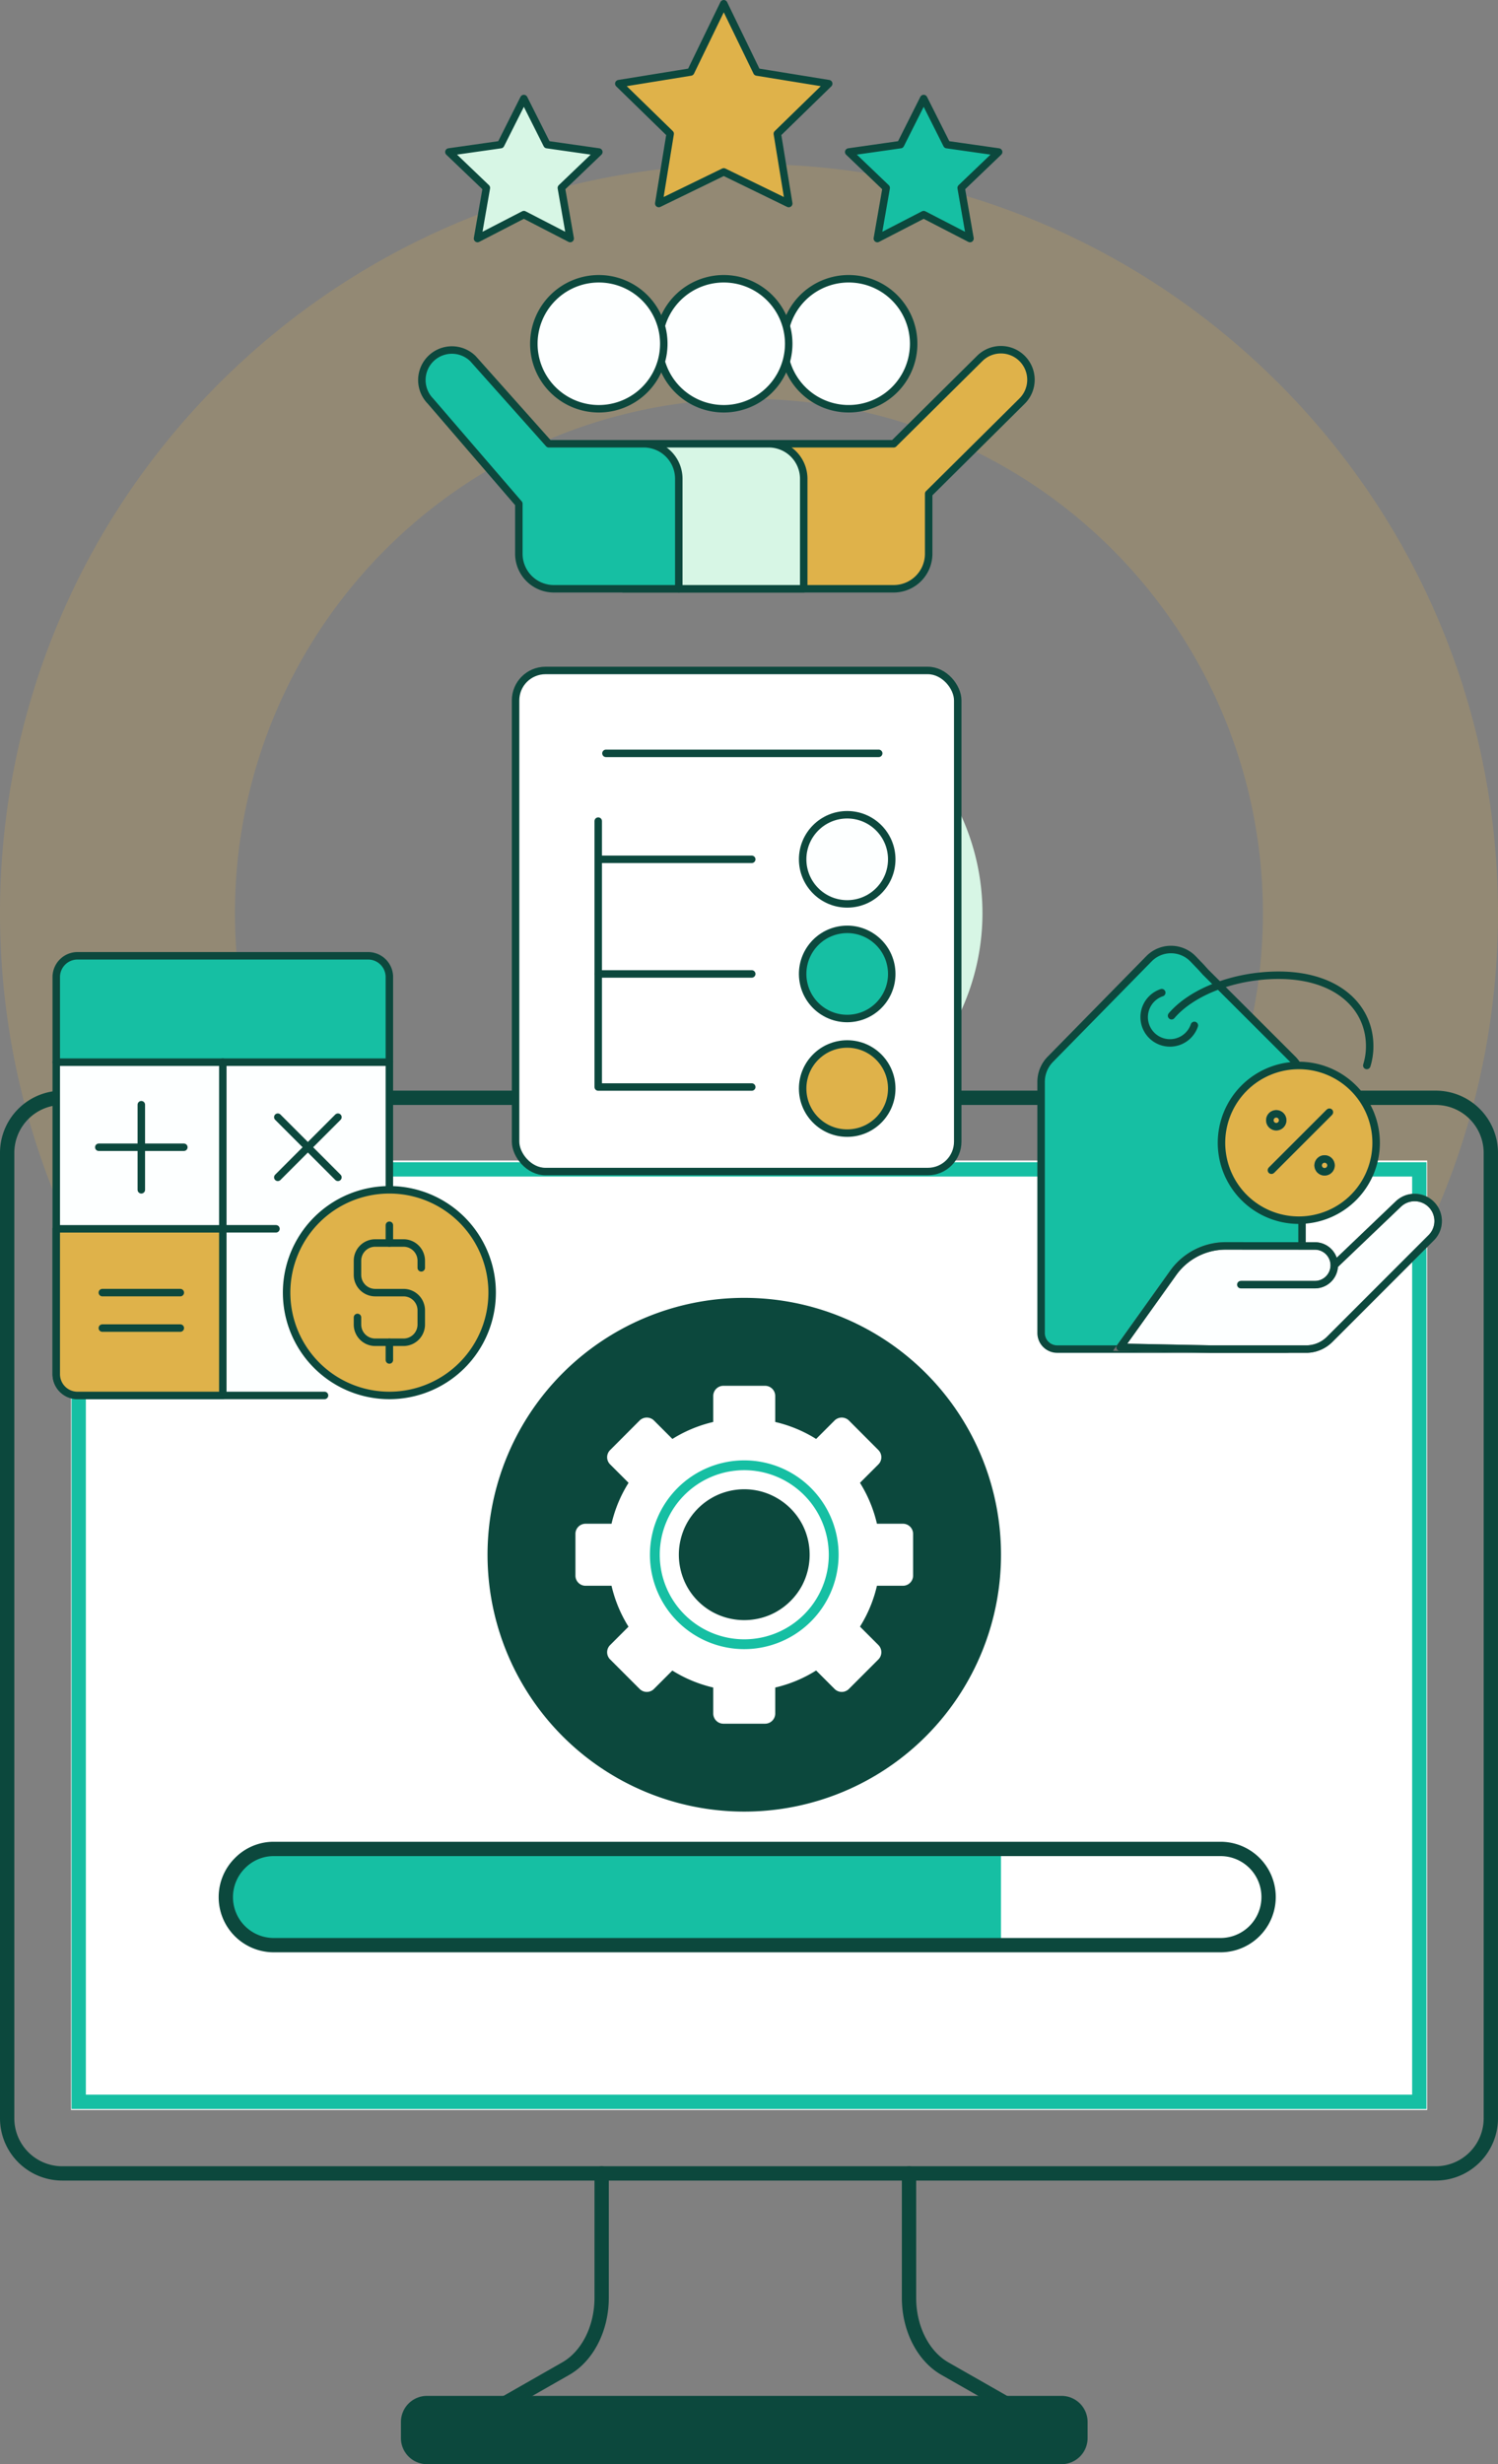 <svg xmlns="http://www.w3.org/2000/svg" width="400.952" height="659.218" viewBox="0 0 400.952 659.218">
  <rect x="0" y="0" width="400.952" height="659.218" fill="#808080" stroke="none"/>
  <g id=":_img-s6-IT-solutions-for-not-for-profits" data-name=": img-s6-IT-solutions-for-not-for-profits" transform="translate(-253 -1037.543)">
    <g id="Group_4045" data-name="Group 4045" transform="translate(253 1081.414)">
      <path id="Path_6852" data-name="Path 6852" d="M376.224,202.819c-78.229-78.207-205.21-78.207-283.549,0-78.289,78.287-78.156,205.246-.049,283.45,78.387,78.28,205.333,78.352,283.6.038,78.343-78.242,78.272-205.2,0-283.488M331.751,441.837c-53.713,53.733-140.819,53.69-194.612-.027a137.573,137.573,0,1,1,194.612.027" transform="translate(-34.002 -144.164)" fill="#dfb24a" opacity="0.201"/>
      <path id="Path_6853" data-name="Path 6853" d="M202.664,224.372a62.526,62.526,0,1,0,0,88.4,62.584,62.584,0,0,0,0-88.4" transform="translate(42.02 -68.162)" fill="#d7f6e5"/>
    </g>
    <g id="Group_4047" data-name="Group 4047" transform="translate(253 1329.31)">
      <rect id="Rectangle_1165" data-name="Rectangle 1165" width="363" height="254" transform="translate(19 18.69)" fill="#fff"/>
      <path id="Path_6971" data-name="Path 6971" d="M384.3,291.576H16.649A16.667,16.667,0,0,1,0,274.928V16.648A16.668,16.668,0,0,1,16.649,0H384.3a16.668,16.668,0,0,1,16.649,16.649v258.28A16.667,16.667,0,0,1,384.3,291.576M16.649,3.83A12.833,12.833,0,0,0,3.831,16.648v258.28a12.833,12.833,0,0,0,12.818,12.818H384.3a12.833,12.833,0,0,0,12.818-12.818V16.648A12.833,12.833,0,0,0,384.3,3.83Z" transform="translate(0 0)" fill="#0c483d"/>
      <path id="Path_6972" data-name="Path 6972" d="M393.9,284.519H31.248V31.244H393.9ZM35.079,280.688H390.067V35.075H35.079Z" transform="translate(-12.096 -12.095)" fill="#16bfa3"/>
      <path id="Path_6973" data-name="Path 6973" d="M351.9,587.992H182.079a6.984,6.984,0,0,1-6.985-6.984V576.7a6.984,6.984,0,0,1,6.985-6.985H351.9a6.984,6.984,0,0,1,6.985,6.985v4.307a6.984,6.984,0,0,1-6.985,6.984" transform="translate(-67.78 -220.541)" fill="#0c483d"/>
      <path id="Path_6974" data-name="Path 6974" d="M216.282,535.878a1.916,1.916,0,0,1-.951-3.579L233.46,521.96c5.249-2.993,8.641-9.77,8.641-17.264V471.4a1.915,1.915,0,0,1,3.831,0V504.7c0,8.846-4.151,16.928-10.574,20.591l-18.129,10.338a1.9,1.9,0,0,1-.947.252" transform="translate(-82.982 -181.742)" fill="#0c483d"/>
      <path id="Path_6975" data-name="Path 6975" d="M423.5,535.878a1.9,1.9,0,0,1-.947-.252l-18.129-10.338c-6.424-3.663-10.574-11.746-10.574-20.591V471.4a1.915,1.915,0,0,1,3.831,0V504.7c0,7.494,3.392,14.271,8.641,17.264L424.453,532.3a1.916,1.916,0,0,1-.951,3.579" transform="translate(-152.463 -181.742)" fill="#0c483d"/>
      <path id="Path_6976" data-name="Path 6976" d="M212.912,159.165a68.717,68.717,0,1,1,68.717,68.717,68.717,68.717,0,0,1-68.717-68.717" transform="translate(-82.42 -35.013)" fill="#0c483d"/>
      <path id="Path_6977" data-name="Path 6977" d="M338.951,165.731H332a36,36,0,0,0-4.54-10.945l4.927-4.928a2.718,2.718,0,0,0,0-3.836l-7.883-7.9a2.74,2.74,0,0,0-3.854,0l-4.927,4.927a35.991,35.991,0,0,0-10.946-4.54v-6.951a2.726,2.726,0,0,0-2.71-2.728H290.911a2.73,2.73,0,0,0-2.728,2.728v6.951a36.082,36.082,0,0,0-10.928,4.54l-4.927-4.927a2.74,2.74,0,0,0-3.854,0l-7.883,7.9a2.687,2.687,0,0,0,0,3.836l4.927,4.928a35.6,35.6,0,0,0-4.557,10.945H254.01a2.711,2.711,0,0,0-2.71,2.71V179.6a2.715,2.715,0,0,0,2.71,2.727h6.951a36.012,36.012,0,0,0,4.54,10.946l-4.909,4.909a2.708,2.708,0,0,0,0,3.854l7.883,7.884a2.709,2.709,0,0,0,3.854,0l4.91-4.91a36.189,36.189,0,0,0,10.945,4.54V216.5a2.73,2.73,0,0,0,2.728,2.727h11.156a2.726,2.726,0,0,0,2.71-2.727v-6.951a35.6,35.6,0,0,0,10.946-4.558l4.927,4.928a2.709,2.709,0,0,0,3.854,0l7.883-7.884a2.74,2.74,0,0,0,0-3.854l-4.927-4.927A35.729,35.729,0,0,0,332,182.325h6.951a2.719,2.719,0,0,0,2.727-2.727V168.441a2.715,2.715,0,0,0-2.727-2.71m-27.029,16.594a17.738,17.738,0,0,1-7.145,7.127,17.076,17.076,0,0,1-3.255,1.337,17.724,17.724,0,0,1-13.339-1.337,17.32,17.32,0,0,1-8.464-10.4,17.5,17.5,0,0,1,0-10.066,17.119,17.119,0,0,1,1.337-3.256,17.593,17.593,0,0,1,7.127-7.127,16.662,16.662,0,0,1,3.273-1.355,17.5,17.5,0,0,1,10.066,0,17.128,17.128,0,0,1,3.255,1.355,17.525,17.525,0,0,1,7.145,7.127,17.078,17.078,0,0,1,1.337,3.256,17.72,17.72,0,0,1-1.337,13.338" transform="translate(-97.28 -49.871)" fill="#fff"/>
      <path id="Path_6978" data-name="Path 6978" d="M309.085,211.877a25.249,25.249,0,1,1,25.249-25.249,25.278,25.278,0,0,1-25.249,25.249m0-47.872a22.623,22.623,0,1,0,22.623,22.622,22.649,22.649,0,0,0-22.623-22.622" transform="translate(-109.875 -62.471)" fill="#16bfa3"/>
      <path id="Path_6979" data-name="Path 6979" d="M306.1,330.98v25.739H111.489a12.838,12.838,0,0,1-9.078-21.947,12.694,12.694,0,0,1,9.078-3.792Z" transform="translate(-38.176 -128.125)" fill="#16bfa3"/>
      <path id="Path_6980" data-name="Path 6980" d="M363.648,357.425H110.278a14.753,14.753,0,0,1-10.432-25.217,14.523,14.523,0,0,1,10.432-4.353h253.37a14.785,14.785,0,0,1,0,29.57m-253.37-25.739a10.725,10.725,0,0,0-7.711,3.22,10.922,10.922,0,0,0,7.711,18.689h253.37a10.954,10.954,0,1,0,0-21.908Z" transform="translate(-36.966 -126.915)" fill="#0c483d"/>
    </g>
    <g id="Group_4048" data-name="Group 4048" transform="translate(266.434 1037)">
      <path id="Path_6981" data-name="Path 6981" d="M614.692,553.784l23.4,23.352a8.623,8.623,0,0,1,2.47,6.041v67.179a4.311,4.311,0,0,1-4.311,4.311h-61.22a4.311,4.311,0,0,1-4.311-4.311V583.177a8.622,8.622,0,0,1,2.47-6.041l26.41-26.9a8.242,8.242,0,0,1,11.817.056l2.1,2.184Z" transform="translate(-305.495 -293.213)" fill="#16bfa3"/>
      <path id="Path_6982" data-name="Path 6982" d="M614.692,553.784l23.4,23.352a8.623,8.623,0,0,1,2.47,6.041v67.179a4.311,4.311,0,0,1-4.311,4.311h-61.22a4.311,4.311,0,0,1-4.311-4.311V583.177a8.622,8.622,0,0,1,2.47-6.041l26.41-26.9a8.242,8.242,0,0,1,11.817.056l2.1,2.184Z" transform="translate(-305.495 -293.213)" fill="none" stroke="#0c483d" stroke-linecap="round" stroke-linejoin="round" stroke-width="2"/>
      <path id="Path_6983" data-name="Path 6983" d="M643.523,581.37a6.9,6.9,0,1,1-8.726-8.762" transform="translate(-337.277 -306.507)" fill="none" stroke="#0c483d" stroke-linecap="round" stroke-linejoin="round" stroke-width="2"/>
      <path id="Path_6984" data-name="Path 6984" d="M645.862,573.4c5.635-6.574,17.108-10.832,28.639-10.832,15.715,0,24.389,8.493,24.389,18.97a17.338,17.338,0,0,1-.77,5.174" transform="translate(-345.719 -301.132)" fill="none" stroke="#0c483d" stroke-linecap="round" stroke-linejoin="round" stroke-width="2"/>
      <path id="Path_6985" data-name="Path 6985" d="M648.539,713.785h19.83a5.175,5.175,0,0,0,5.175-5.175h0a5.175,5.175,0,0,0-5.171-5.175l-23.884-.017a17.244,17.244,0,0,0-14.046,7.223l-14.212,19.9,24.549.487h25.243a8.908,8.908,0,0,0,6.3-2.61l27.237-27.237a6.3,6.3,0,0,0-8.909-8.909l-17.105,16.337" transform="translate(-329.857 -369.575)" fill="#fdffff" stroke="#707070" stroke-width="2"/>
      <path id="Path_6986" data-name="Path 6986" d="M648.539,713.785h19.83a5.175,5.175,0,0,0,5.175-5.175h0a5.175,5.175,0,0,0-5.171-5.175l-23.884-.017a17.244,17.244,0,0,0-14.046,7.223l-14.212,19.9,24.549.487h25.243a8.908,8.908,0,0,0,6.3-2.61l27.237-27.237a6.3,6.3,0,0,0-8.909-8.909l-17.105,16.337" transform="translate(-329.857 -369.575)" fill="none" stroke="#0c483d" stroke-linecap="round" stroke-linejoin="round" stroke-width="2"/>
      <path id="Path_6987" data-name="Path 6987" d="M716.009,635.212a20.694,20.694,0,1,1-20.694-20.694,20.694,20.694,0,0,1,20.694,20.694" transform="translate(-361.113 -328.941)" fill="#dfb24a"/>
      <path id="Path_6988" data-name="Path 6988" d="M716.009,635.212a20.694,20.694,0,1,1-20.694-20.694A20.694,20.694,0,0,1,716.009,635.212Z" transform="translate(-361.113 -328.941)" fill="none" stroke="#0c483d" stroke-linecap="round" stroke-linejoin="round" stroke-width="2"/>
      <line id="Line_603" data-name="Line 603" y1="15.521" x2="15.521" transform="translate(326.873 298.079)" fill="#ffd354" stroke="#707070" stroke-width="2"/>
      <line id="Line_604" data-name="Line 604" y1="15.521" x2="15.521" transform="translate(326.873 298.079)" fill="none" stroke="#0c483d" stroke-linecap="round" stroke-linejoin="round" stroke-width="2"/>
      <path id="Path_6989" data-name="Path 6989" d="M705.9,644.074a1.725,1.725,0,1,1-1.725-1.725,1.725,1.725,0,0,1,1.725,1.725" transform="translate(-376.011 -343.839)" fill="#dfb24a" stroke="#707070" stroke-width="2"/>
      <ellipse id="Ellipse_229" data-name="Ellipse 229" cx="1.725" cy="1.725" rx="1.725" ry="1.725" transform="translate(326.442 298.51)" fill="none" stroke="#0c483d" stroke-linecap="round" stroke-linejoin="round" stroke-width="2"/>
      <path id="Path_6990" data-name="Path 6990" d="M733.733,670.05a1.725,1.725,0,1,1-1.724-1.725,1.725,1.725,0,0,1,1.724,1.725" transform="translate(-390.909 -357.743)" fill="#dfb24a" stroke="#707070" stroke-width="2"/>
      <ellipse id="Ellipse_230" data-name="Ellipse 230" cx="1.725" cy="1.725" rx="1.725" ry="1.725" transform="translate(339.375 310.582)" fill="none" stroke="#0c483d" stroke-linecap="round" stroke-linejoin="round" stroke-width="2"/>
      <path id="Path_6991" data-name="Path 6991" d="M75.3,701.771H9.193A5.691,5.691,0,0,1,3.5,696.08V612.614H92.66v41.232" transform="translate(-1.875 -327.922)" fill="#fdffff"/>
      <path id="Path_6992" data-name="Path 6992" d="M75.3,701.771H9.193A5.691,5.691,0,0,1,3.5,696.08V612.614H92.66v41.232" transform="translate(-1.875 -327.922)" fill="none" stroke="#0c483d" stroke-linecap="round" stroke-linejoin="round" stroke-width="2"/>
      <path id="Path_6993" data-name="Path 6993" d="M3.5,579.838H92.66V557.075a5.691,5.691,0,0,0-5.691-5.691H9.194A5.691,5.691,0,0,0,3.5,557.075Z" transform="translate(-1.875 -295.147)" fill="#16bfa3"/>
      <path id="Path_6994" data-name="Path 6994" d="M3.5,579.838H92.66V557.075a5.691,5.691,0,0,0-5.691-5.691H9.194A5.691,5.691,0,0,0,3.5,557.075Z" transform="translate(-1.875 -295.147)" fill="none" stroke="#0c483d" stroke-linecap="round" stroke-linejoin="round" stroke-width="2"/>
      <line id="Line_605" data-name="Line 605" x1="14.227" transform="translate(46.206 329.27)" fill="none" stroke="#0c483d" stroke-linecap="round" stroke-linejoin="round" stroke-width="2"/>
      <line id="Line_606" data-name="Line 606" y2="22.764" transform="translate(24.391 296.074)" fill="none" stroke="#0c483d" stroke-linecap="round" stroke-linejoin="round" stroke-width="2"/>
      <line id="Line_607" data-name="Line 607" x1="22.764" transform="translate(13.009 307.455)" fill="none" stroke="#0c483d" stroke-linecap="round" stroke-linejoin="round" stroke-width="2"/>
      <line id="Line_608" data-name="Line 608" x1="16.096" y2="16.096" transform="translate(60.921 299.407)" fill="none" stroke="#0c483d" stroke-linecap="round" stroke-linejoin="round" stroke-width="2"/>
      <line id="Line_609" data-name="Line 609" x1="16.096" y1="16.096" transform="translate(60.921 299.407)" fill="none" stroke="#0c483d" stroke-linecap="round" stroke-linejoin="round" stroke-width="2"/>
      <path id="Path_6995" data-name="Path 6995" d="M9.193,753.118H48.08V708.54H3.5v38.888a5.691,5.691,0,0,0,5.691,5.691" transform="translate(-1.875 -379.269)" fill="#dfb24a"/>
      <path id="Path_6996" data-name="Path 6996" d="M9.193,753.118H48.08V708.54H3.5v38.888A5.691,5.691,0,0,0,9.193,753.118Z" transform="translate(-1.875 -379.269)" fill="none" stroke="#0c483d" stroke-linecap="round" stroke-linejoin="round" stroke-width="2"/>
      <line id="Line_610" data-name="Line 610" y2="44.578" transform="translate(46.206 284.692)" fill="none" stroke="#0c483d" stroke-linecap="round" stroke-linejoin="round" stroke-width="2"/>
      <line id="Line_611" data-name="Line 611" x1="20.867" transform="translate(13.958 355.828)" fill="none" stroke="#0c483d" stroke-linecap="round" stroke-linejoin="round" stroke-width="2"/>
      <line id="Line_612" data-name="Line 612" x1="20.867" transform="translate(13.958 346.343)" fill="none" stroke="#0c483d" stroke-linecap="round" stroke-linejoin="round" stroke-width="2"/>
      <path id="Path_6997" data-name="Path 6997" d="M191.178,713.595a27.506,27.506,0,1,1-27.506-27.506,27.505,27.505,0,0,1,27.506,27.506" transform="translate(-72.887 -367.252)" fill="#dfb24a"/>
      <path id="Path_6998" data-name="Path 6998" d="M191.178,713.595a27.506,27.506,0,1,1-27.506-27.506A27.505,27.505,0,0,1,191.178,713.595Z" transform="translate(-72.887 -367.252)" fill="none" stroke="#0c483d" stroke-linecap="round" stroke-linejoin="round" stroke-width="2"/>
      <path id="Path_6999" data-name="Path 6999" d="M176.986,736.621v1.9a4.742,4.742,0,0,0,4.742,4.742h7.588a4.742,4.742,0,0,0,4.742-4.742v-3.794a4.742,4.742,0,0,0-4.742-4.742h-7.588a4.742,4.742,0,0,1-4.742-4.742v-3.794a4.742,4.742,0,0,1,4.742-4.742h7.588a4.742,4.742,0,0,1,4.742,4.742v1.9" transform="translate(-94.738 -383.639)" fill="none" stroke="#0c483d" stroke-linecap="round" stroke-linejoin="round" stroke-width="2"/>
      <line id="Line_613" data-name="Line 613" y1="4.742" transform="translate(90.785 328.322)" fill="none" stroke="#0c483d" stroke-linecap="round" stroke-linejoin="round" stroke-width="2"/>
      <line id="Line_614" data-name="Line 614" y1="4.742" transform="translate(90.785 359.621)" fill="none" stroke="#0c483d" stroke-linecap="round" stroke-linejoin="round" stroke-width="2"/>
      <rect id="Rectangle_1163" data-name="Rectangle 1163" width="118.346" height="134.045" rx="8" transform="translate(124.564 179.908)" fill="#fff" stroke="#0c483d" stroke-linecap="round" stroke-linejoin="round" stroke-width="2"/>
      <path id="Path_7001" data-name="Path 7001" d="M457.232,482.111a11.924,11.924,0,1,1-11.924-11.924,11.924,11.924,0,0,1,11.924,11.924" transform="translate(-231.984 -251.683)" fill="#fdffff"/>
      <ellipse id="Ellipse_231" data-name="Ellipse 231" cx="11.924" cy="11.924" rx="11.924" ry="11.924" transform="translate(201.401 218.504)" fill="none" stroke="#0c483d" stroke-linecap="round" stroke-linejoin="round" stroke-width="2"/>
      <path id="Path_7002" data-name="Path 7002" d="M457.232,548.089a11.924,11.924,0,1,1-11.924-11.924,11.924,11.924,0,0,1,11.924,11.924" transform="translate(-231.984 -287)" fill="#16bfa3"/>
      <ellipse id="Ellipse_232" data-name="Ellipse 232" cx="11.924" cy="11.924" rx="11.924" ry="11.924" transform="translate(199.645 251.229) rotate(-9.217)" fill="none" stroke="#0c483d" stroke-linecap="round" stroke-linejoin="round" stroke-width="2"/>
      <line id="Line_615" data-name="Line 615" x1="40.9" transform="translate(146.874 230.427)" fill="none" stroke="#0c483d" stroke-linecap="round" stroke-linejoin="round" stroke-width="2"/>
      <line id="Line_616" data-name="Line 616" x1="41.014" transform="translate(146.76 261.089)" fill="none" stroke="#0c483d" stroke-linecap="round" stroke-linejoin="round" stroke-width="2"/>
      <path id="Path_7003" data-name="Path 7003" d="M315.646,473.852v71.136h41.088" transform="translate(-168.96 -253.645)" fill="none" stroke="#0c483d" stroke-linecap="round" stroke-linejoin="round" stroke-width="2"/>
      <path id="Path_7004" data-name="Path 7004" d="M457.232,614.067a11.924,11.924,0,1,1-11.924-11.924,11.924,11.924,0,0,1,11.924,11.924" transform="translate(-231.984 -322.317)" fill="#dfb24a"/>
      <ellipse id="Ellipse_233" data-name="Ellipse 233" cx="11.924" cy="11.924" rx="11.924" ry="11.924" transform="translate(201.401 279.826)" fill="none" stroke="#0c483d" stroke-linecap="round" stroke-linejoin="round" stroke-width="2"/>
      <line id="Line_617" data-name="Line 617" x2="73.002" transform="translate(148.753 202.078)" fill="none" stroke="#0c483d" stroke-linecap="round" stroke-linejoin="round" stroke-width="2"/>
      <path id="Path_7005" data-name="Path 7005" d="M386.121,227.693h33.442l22.975-22.765a8.04,8.04,0,1,1,11.37,11.37L428.927,241.07v16.052a9.364,9.364,0,0,1-9.364,9.364h-57.52" transform="translate(-193.795 -108.434)" fill="#dfb24a"/>
      <path id="Path_7006" data-name="Path 7006" d="M386.121,227.693h33.442l22.975-22.765a8.04,8.04,0,1,1,11.37,11.37L428.927,241.07v16.052a9.364,9.364,0,0,1-9.364,9.364h-57.52" transform="translate(-193.795 -108.434)" fill="none" stroke="#0c483d" stroke-linecap="round" stroke-linejoin="round" stroke-width="2"/>
      <path id="Path_7007" data-name="Path 7007" d="M378.293,295.421V265.992a9.364,9.364,0,0,0-9.364-9.364h-39v38.793Z" transform="translate(-176.603 -137.369)" fill="#d7f6e5"/>
      <path id="Path_7008" data-name="Path 7008" d="M378.293,295.421V265.992a9.364,9.364,0,0,0-9.364-9.364h-39v38.793Z" transform="translate(-176.603 -137.369)" fill="none" stroke="#0c483d" stroke-linecap="round" stroke-linejoin="round" stroke-width="2"/>
      <path id="Path_7009" data-name="Path 7009" d="M282.791,266.486H249.349a9.364,9.364,0,0,1-9.364-9.364V243.746L216.342,216.3a8.04,8.04,0,0,1,11.37-11.37l20.3,22.765h25.416a9.364,9.364,0,0,1,9.364,9.364Z" transform="translate(-114.544 -108.434)" fill="#16bfa3"/>
      <path id="Path_7010" data-name="Path 7010" d="M282.791,266.486H249.349a9.364,9.364,0,0,1-9.364-9.364V243.746L216.342,216.3a8.04,8.04,0,0,1,11.37-11.37l20.3,22.765h25.416a9.364,9.364,0,0,1,9.364,9.364v29.429" transform="translate(-114.544 -108.434)" fill="none" stroke="#0c483d" stroke-linecap="round" stroke-linejoin="round" stroke-width="2"/>
      <path id="Path_7011" data-name="Path 7011" d="M423.927,174.238a17.39,17.39,0,1,1,0,9.575" transform="translate(-226.921 -86.522)" fill="#fdffff"/>
      <path id="Path_7012" data-name="Path 7012" d="M423.927,174.238a17.39,17.39,0,1,1,0,9.575" transform="translate(-226.921 -86.522)" fill="none" stroke="#0c483d" stroke-linecap="round" stroke-linejoin="round" stroke-width="2"/>
      <path id="Path_7013" data-name="Path 7013" d="M351.965,174.241a17.39,17.39,0,1,1,0,9.572" transform="translate(-188.401 -86.522)" fill="#fdffff"/>
      <path id="Path_7014" data-name="Path 7014" d="M351.965,174.241a17.39,17.39,0,1,1,0,9.572" transform="translate(-188.401 -86.522)" fill="none" stroke="#0c483d" stroke-linecap="round" stroke-linejoin="round" stroke-width="2"/>
      <path id="Path_7015" data-name="Path 7015" d="M313.347,179.027a17.39,17.39,0,1,1-17.39-17.389,17.39,17.39,0,0,1,17.39,17.389" transform="translate(-149.112 -86.522)" fill="#fdffff"/>
      <path id="Path_7016" data-name="Path 7016" d="M313.347,179.027a17.39,17.39,0,1,1-17.39-17.389A17.39,17.39,0,0,1,313.347,179.027Z" transform="translate(-149.112 -86.522)" fill="none" stroke="#0c483d" stroke-linecap="round" stroke-linejoin="round" stroke-width="2"/>
      <path id="Path_7019" data-name="Path 7019" d="M479.978,57.884l6.2,12.329,13.864,1.977-10.032,9.6,2.368,13.552-12.4-6.4-12.4,6.4,2.368-13.552-10.032-9.6,13.865-1.977Z" transform="translate(-246.183 -30.984)" fill="#16bfa3"/>
      <path id="Path_7020" data-name="Path 7020" d="M479.978,57.884l6.2,12.329,13.864,1.977-10.032,9.6,2.368,13.552-12.4-6.4-12.4,6.4,2.368-13.552-10.032-9.6,13.865-1.977Z" transform="translate(-246.183 -30.984)" fill="none" stroke="#0c483d" stroke-linecap="round" stroke-linejoin="round" stroke-width="2"/>
      <path id="Path_7021" data-name="Path 7021" d="M249.7,57.884l6.2,12.329,13.865,1.977-10.032,9.6L262.1,95.339l-12.4-6.4-12.4,6.4,2.368-13.552-10.032-9.6L243.5,70.213Z" transform="translate(-122.919 -30.984)" fill="#d7f6e5"/>
      <path id="Path_7022" data-name="Path 7022" d="M249.7,57.884l6.2,12.329,13.865,1.977-10.032,9.6L262.1,95.339l-12.4-6.4-12.4,6.4,2.368-13.552-10.032-9.6L243.5,70.213Z" transform="translate(-122.919 -30.984)" fill="none" stroke="#0c483d" stroke-linecap="round" stroke-linejoin="round" stroke-width="2"/>
      <path id="Path_7897" data-name="Path 7897" d="M355.593,3.32l8.864,18.262L383.684,24.7l-13.75,13.4,3.049,18.67-17.39-8.462L338.2,56.768l3.049-18.67L327.5,24.7l19.228-3.117Z" transform="translate(-175.306 -1.777)" fill="#dfb24a" stroke="#0c483d" stroke-linecap="round" stroke-linejoin="round" stroke-width="2"/>
    </g>
  </g>
</svg>

